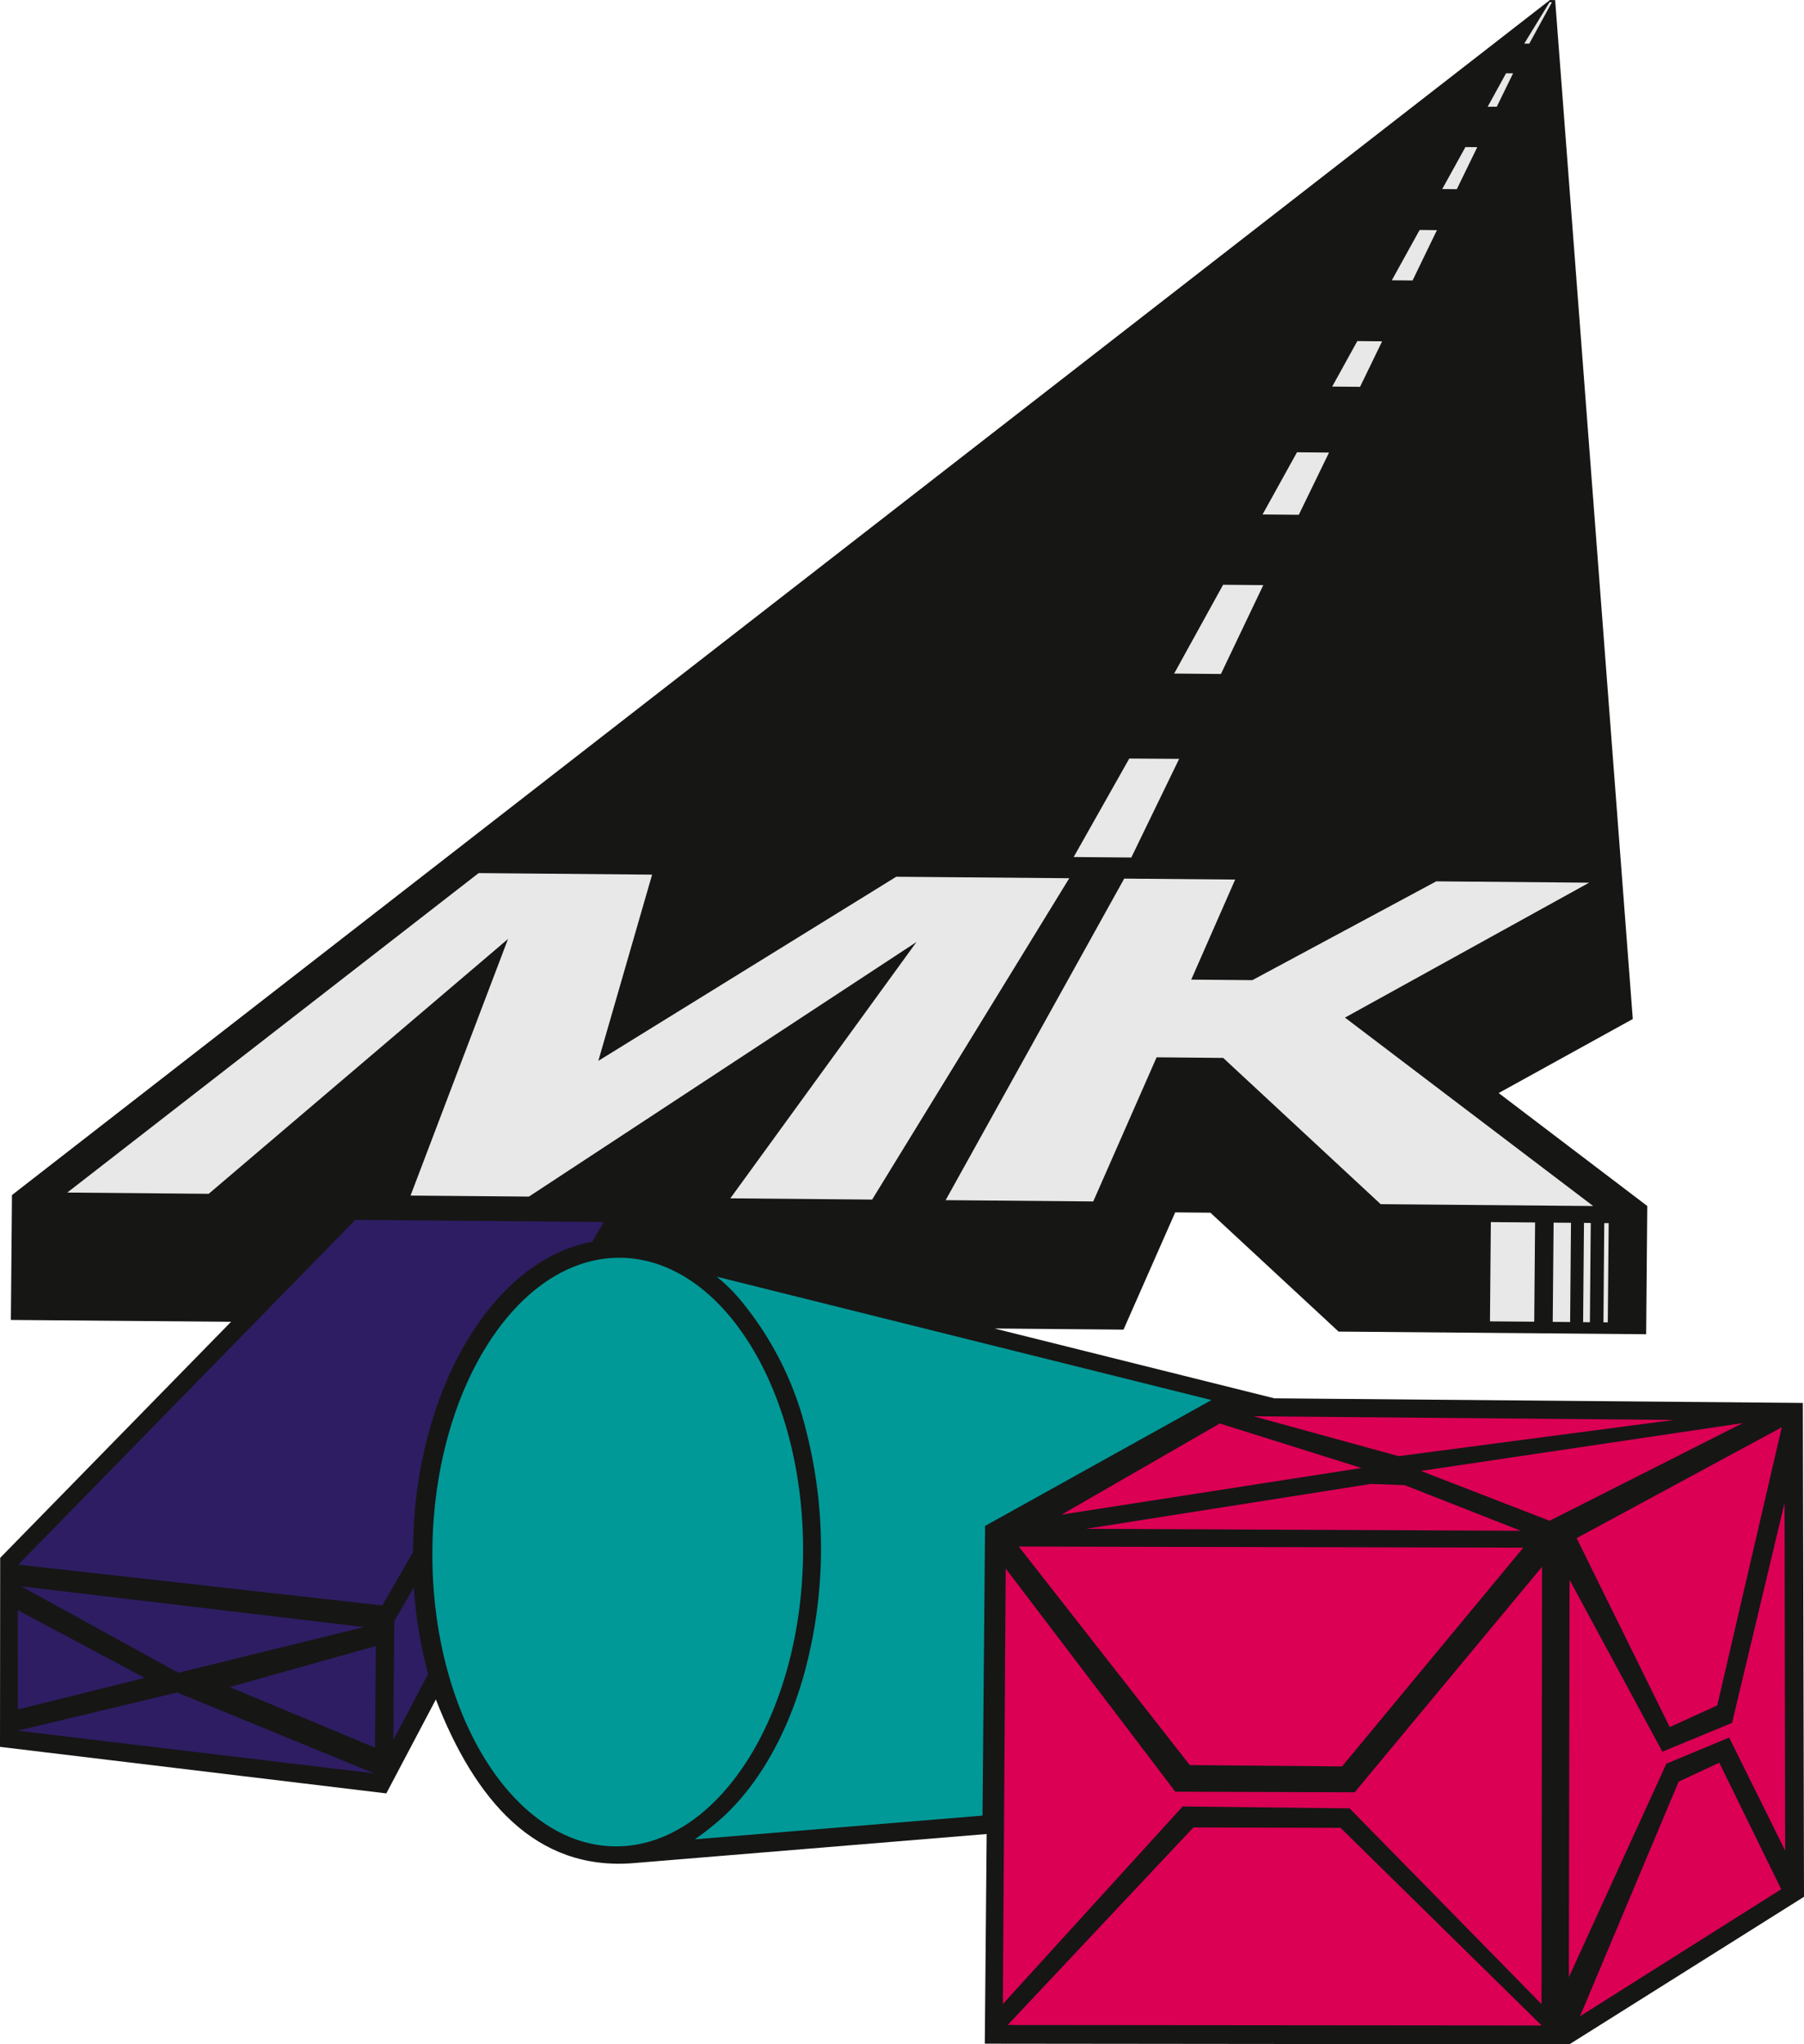 <svg xmlns="http://www.w3.org/2000/svg" xmlns:xlink="http://www.w3.org/1999/xlink" width="178.443" height="202.247" viewBox="0 0 178.443 202.247"><defs><clipPath id="a"><rect width="178.443" height="202.247" fill="none"/></clipPath></defs><g clip-path="url(#a)"><path d="M162.83,131.992l-30.424-.262-.011-.008-12.669-11.753-3.481-.032-5.113,11.6v0l-12.762-.113,27.685,6.909,52.274.455.114,48.857-23.2,14.592-57.832-.061.185-20.741-34.873,2.874c-9.794.829-15.771-6.314-19.61-16.185l-4.9,9.292L0,172.813l.018-18.7,22.839-23.353-21.782-.181.108-12.356L153.311,0l.517.006,7.68,100.8-13.268,7.326,14.7,11.172Z" transform="translate(0 0.003)" fill="#161615" fill-rule="evenodd"/><path d="M11.445,803.067l15.531,8.551,18.368-4.52Zm-.36,14.282,35.268,4.221-19.493-8-15.775,3.778m20.98-4.316,14.365,5.993.088-10.056-14.454,4.062m18.208-9.858L48.3,806.582l.043,0-.1,11.681,2.576-4.869.872-1.664c-.047-.157-.09-.318-.13-.48a44.679,44.679,0,0,1-1.288-8.077m-.071-3.5c0-.047,0-.137,0-.231a44.329,44.329,0,0,1,1.6-11.766c2.631-9.58,8.568-17.306,16.127-18.7l1.126-1.95-24.568-.212L11.156,800.918l36,4.043L50.2,799.67M11.109,815.248l12.54-3.124-12.547-6.7.006,9.824" transform="translate(-9.34 -646.132)" fill="#2e1d63" fill-rule="evenodd"/><path d="M302.131,794.708a32.284,32.284,0,0,1,6.661,13.3,46.949,46.949,0,0,1-.2,23.565c-1.548,5.722-4.279,10.791-7.9,14.216a27.916,27.916,0,0,1-2.978,2.387l28.457-2.347.252-28.657,22.4-12.454L299.876,792.51a16.874,16.874,0,0,1,2.255,2.2m-11.787-4.067c-10.105-.087-18.45,12.905-18.588,28.955s7.975,29.188,18.077,29.273,18.448-12.907,18.587-28.955-7.974-29.185-18.076-29.273" transform="translate(-228.986 -666.211)" fill="#009997" fill-rule="evenodd"/><path d="M638.542,901.426l42.993.193-11.474-4.512-3.361-.12Zm-6.661,1.751L648.8,924.8l15.059.133,17.93-21.642-49.9-.112m-1.573,45.253,17.779-19.538,16.513.188,18.983,19.366.056-43.269L665.11,927.492l-17.74-.061-16.778-22.077-.284,43.076m.477,2.085,52.82.047-19.894-19.555-14.556-.037-18.37,19.546m24.328-60.222,14.343,3.945,27.241-3.584-41.584-.361m16.539,5.4,12.738,4.936,19.106-9.664L671.651,895.7m24.625,25.338,4.7-2.143,6.382-27.516-20.294,10.968,9.209,18.691M687.4,949.648l19.9-12.566-6.125-12.518-4.019,1.876L687.4,949.648m-1.105-3.866,9.646-21.12,6.212-2.584,5.542,11.194-.064-34.4-5.192,21.753-6.894,2.85-9.18-17.006-.069,39.31m-50.165-45.761,29.654-4.61-14.02-4.4-15.634,9.008" transform="translate(-531.112 -750.181)" fill="#db0054" fill-rule="evenodd"/><path d="M160.509,52.046l3.587.031,2.989-6.155-3.169-.029Zm11.826-17.13-2.451-.024-2.484,4.5,2.755.026,2.18-4.5m3.012-6.019,2.413-4.983-1.714-.016-2.75,4.98,2.051.019M180.575,15.7l-2.292,4.152,1.442.013,2.022-4.156-1.173-.01M184.6,8.391l-1.823,3.319.9,0L185.293,8.4l-.689,0M160.582,59.035,156.608,59l-4.843,8.785,4.626.042,4.191-8.79M94.808,106.1l5.319-18.423-17.16-.151L42.277,119.13l13.991.122L85.875,94.043l-9.641,25.385,11.71.1,38.334-25.185L107.866,119.7l14.025.125,19.5-31.792-17.117-.146L94.808,106.1m34.361,13.781,14.595.127,6.266-14.259,6.588.061,15.578,14.47,21.017.181-24.551-18.64,24.149-13.347-15.12-.133L159.5,98.116l-6.046-.051,4.347-9.9-10.976-.095-17.658,31.8m53.837,12,4.379.035.084-9.818-4.377-.034-.085,9.816m6.207.054,1.722.014.084-9.818-1.719-.014-.087,9.818m3.006.027.671.006.084-9.819-.67-.006-.085,9.819m2.009.014.432.006.088-9.816-.438,0-.082,9.813M152.261,76.222l-4.934-.031-5.5,9.744,5.7.048,4.732-9.761M189.134,1.371l-.233-.006-2.507,4.1h.5l2.241-4.093" transform="translate(-35.624 -1.15)" fill="#e8e8e8" fill-rule="evenodd"/></g></svg>
